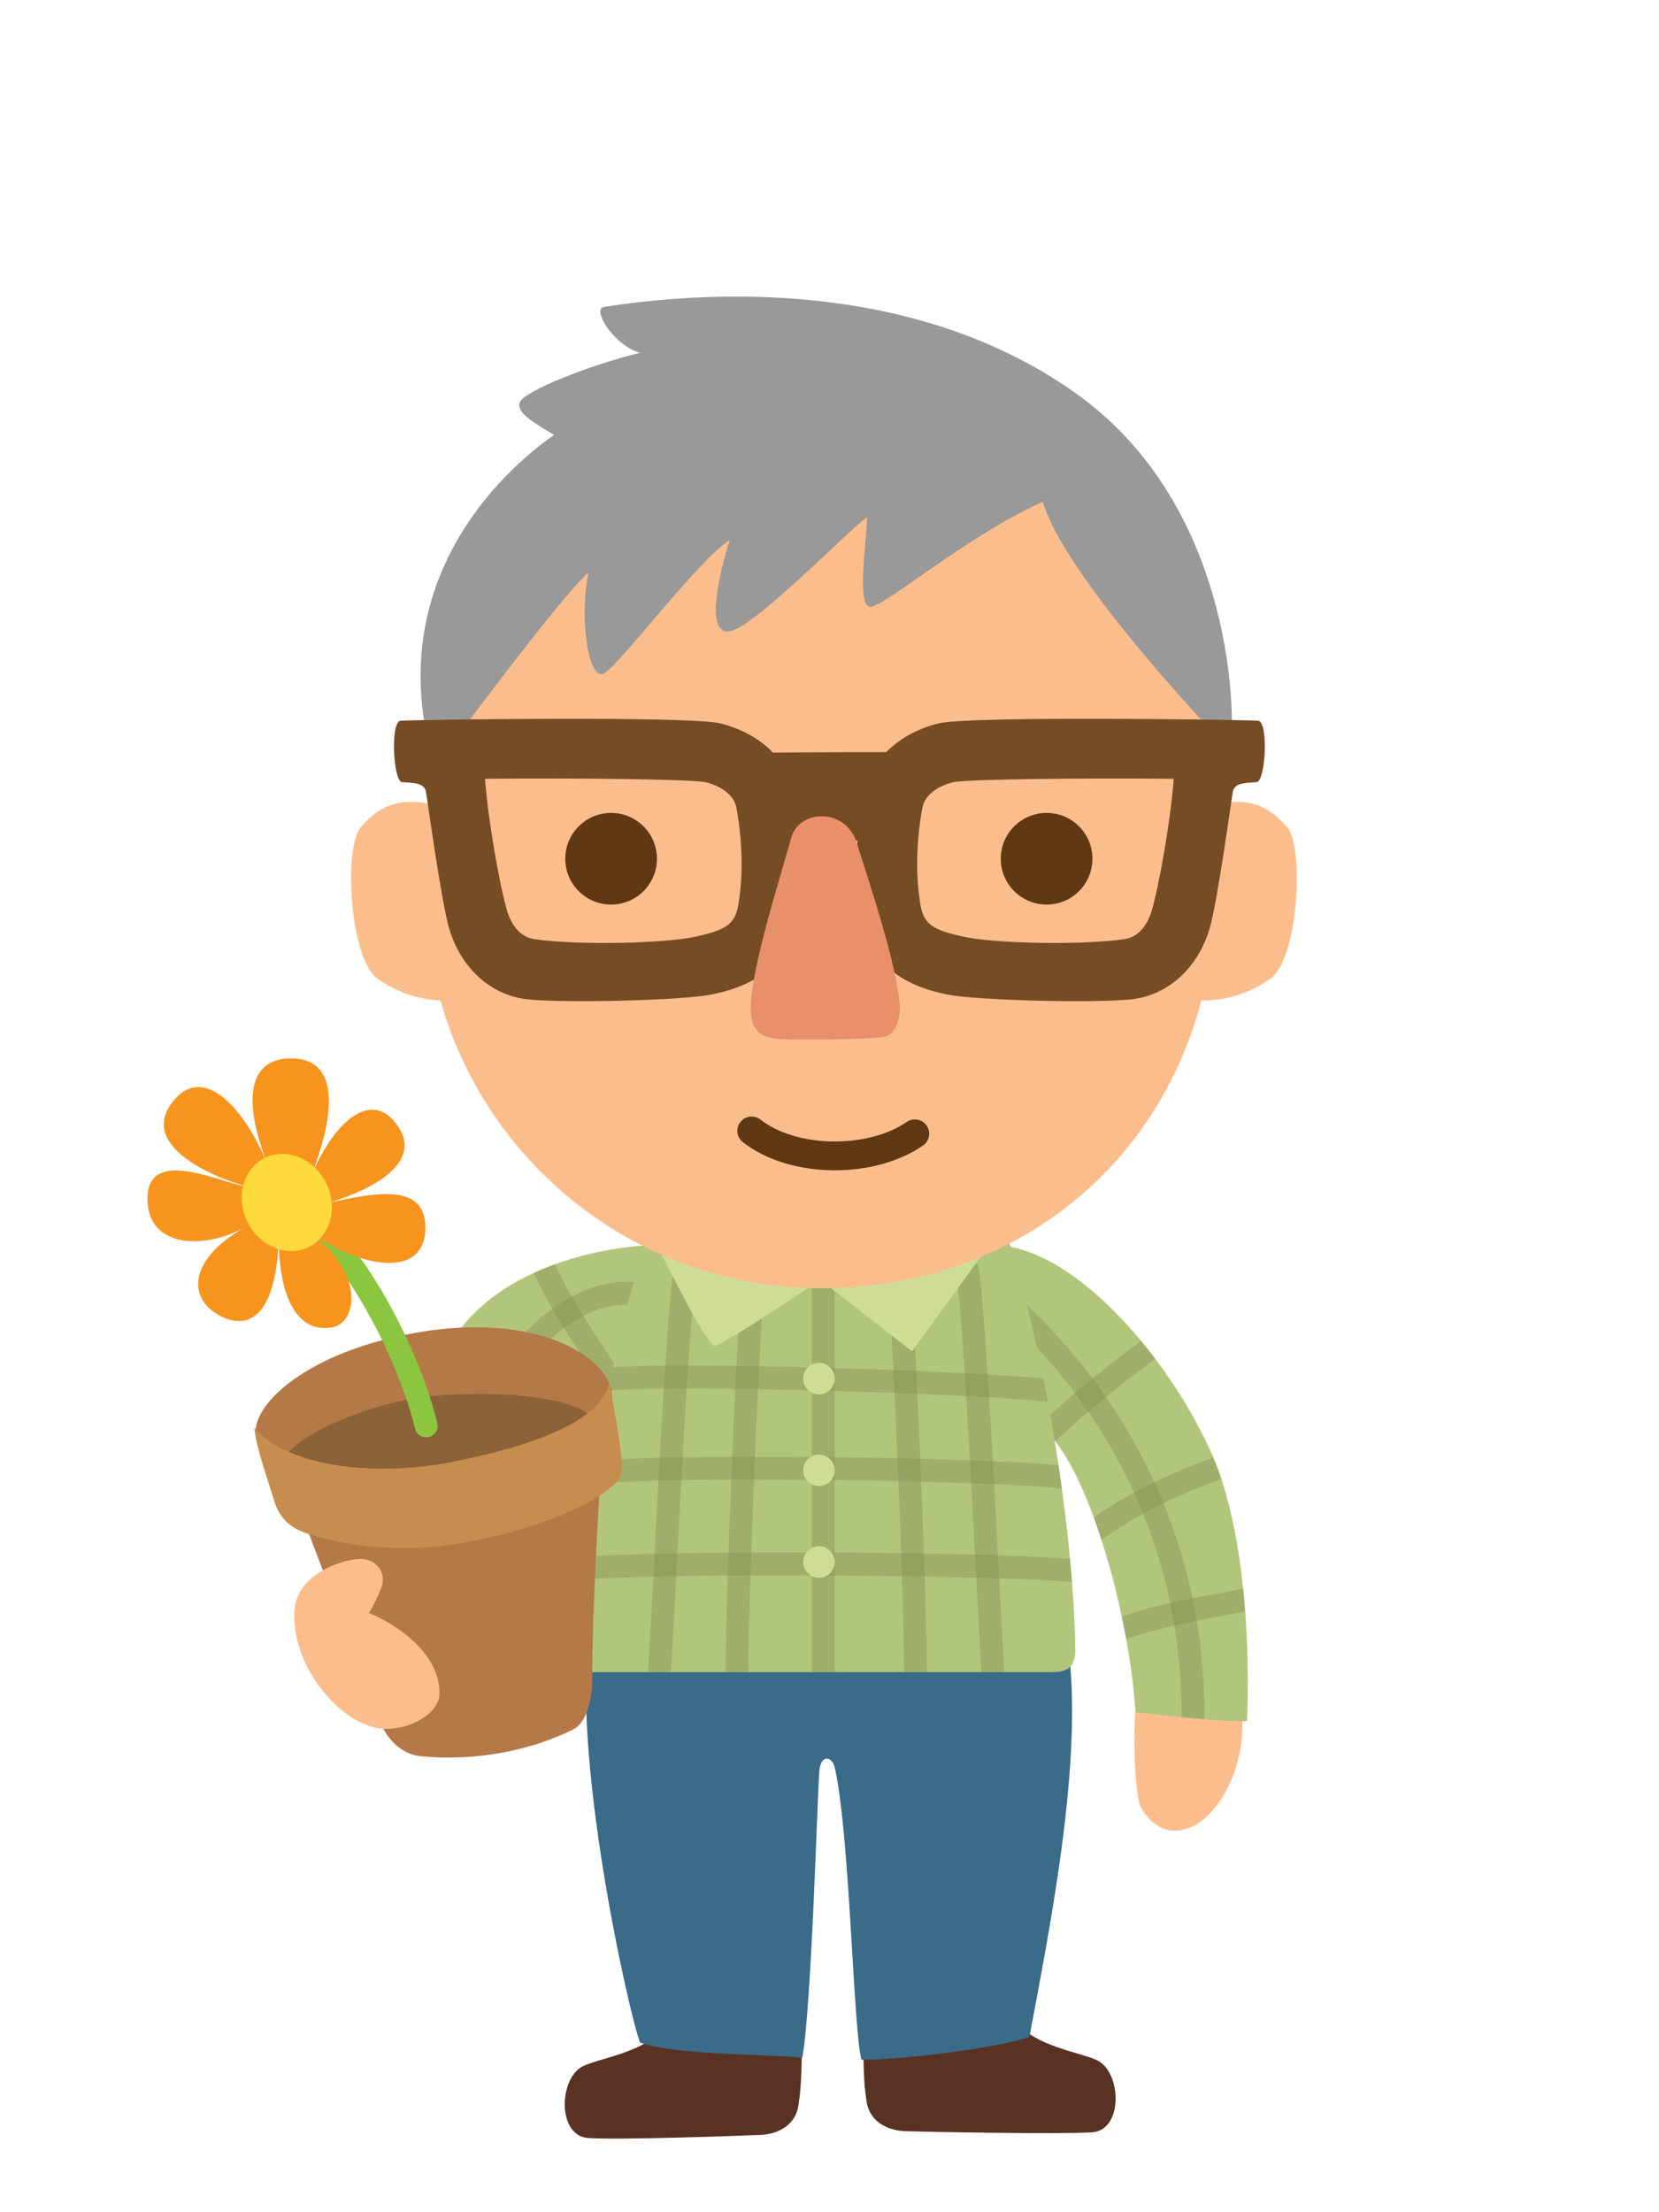 <?xml version="1.0" encoding="utf-8"?>
<!-- Generator: Adobe Illustrator 16.0.0, SVG Export Plug-In . SVG Version: 6.00 Build 0)  -->
<!DOCTYPE svg PUBLIC "-//W3C//DTD SVG 1.1//EN" "http://www.w3.org/Graphics/SVG/1.1/DTD/svg11.dtd">
<svg version="1.1" id="Layer_1" xmlns="http://www.w3.org/2000/svg" xmlns:xlink="http://www.w3.org/1999/xlink" x="0px" y="0px"
	 width="210px" height="280px" viewBox="0 0 210 280" enable-background="new 0 0 210 280" xml:space="preserve">
<g>
	<path fill="#593224" d="M128.55,255.629c2.055,3.474,8.898,4.197,10.634,5.316c2.81,1.813,2.9,8.701-0.967,8.943
		c-4.128,0.26-21.713-0.068-23.714-0.152c-2.176-0.09-4.41-1.202-4.805-3.715c-0.453-2.9-0.33-4.954-0.481-7.733
		C112.571,258.289,128.55,255.629,128.55,255.629"/>
	<path fill="#593224" d="M84.151,256.355c-2.053,3.474-8.895,4.197-10.633,5.317c-2.809,1.813-2.899,8.7,0.968,8.942
		c4.129,0.26,19.776-0.31,21.778-0.394c2.175-0.091,4.408-1.202,4.803-3.716c0.453-2.899,0.331-4.953,0.482-7.732
		C98.197,258.772,84.151,256.355,84.151,256.355"/>
	<path fill="#3A6B89" d="M74.732,205.846c-2.659,15.467,4.833,48.818,6.283,52.684c4.833,1.692,17.401,1.45,20.542,1.932
		c1.209-6.765,1.935-34.557,2.175-36.491c0.241-1.934,1.603-1.672,1.933-0.241c1.893,8.145,2.351,33.274,3.379,36.974
		c6.041,0,18.125-1.691,21.266-2.899c2.658-14.26,7.256-36.976,4.598-51.234L74.732,205.846z"/>
	<path fill="#FCBD8D" d="M143.844,215.754c-0.416,1.567-0.416,11.57,0.726,13.292c1.254,1.89,3.213,3.498,6.282,2.175
		c3.07-1.322,7.25-7.25,6.284-15.467C157.136,215.754,144.174,214.509,143.844,215.754"/>
	<path fill="#B2C67B" d="M131.035,180.109c6.162,3.263,11.962,23.925,12.688,36.612c0,0,12.323,1.451,14.136,1.088
		c0.364-8.338-0.132-22.987-3.987-32.625c-4.35-10.875-16.312-26.463-27.188-27.551L131.035,180.109z"/>
	<g>
		<defs>
			<path id="SVGID_25_" d="M131.036,180.109c6.16,3.263,11.962,23.924,12.687,36.613c0,0,12.324,1.45,14.136,1.087
				c0.364-8.338-0.131-22.987-3.986-32.625c-4.35-10.875-16.312-26.463-27.188-27.551L131.036,180.109z"/>
		</defs>
		<clipPath id="SVGID_2_">
			<use xlink:href="#SVGID_25_"  overflow="visible"/>
		</clipPath>
		<g opacity="0.4" clip-path="url(#SVGID_2_)">
			<g>
				<defs>
					<rect id="SVGID_27_" x="139.48" y="200.803" width="19.771" height="7.445"/>
				</defs>
				<clipPath id="SVGID_4_">
					<use xlink:href="#SVGID_27_"  overflow="visible"/>
				</clipPath>
				<path clip-path="url(#SVGID_4_)" fill="#818C53" d="M140.711,208.248l-1.228-2.628c4.332-2.022,10.346-3.142,15.178-4.042
					c1.451-0.27,2.806-0.522,3.982-0.775l0.607,2.836c-1.199,0.257-2.579,0.514-4.061,0.79
					C150.522,205.299,144.709,206.382,140.711,208.248"/>
			</g>
		</g>
		<g opacity="0.4" clip-path="url(#SVGID_2_)">
			<g>
				<defs>
					<rect id="SVGID_29_" x="134.761" y="184.171" width="20.66" height="12.953"/>
				</defs>
				<clipPath id="SVGID_6_">
					<use xlink:href="#SVGID_29_"  overflow="visible"/>
				</clipPath>
				<path clip-path="url(#SVGID_6_)" fill="#818C53" d="M136.731,197.124l-1.97-2.129c5.29-4.892,13.665-8.799,19.74-10.824
					l0.917,2.751C149.631,188.852,141.683,192.543,136.731,197.124"/>
			</g>
		</g>
		<g opacity="0.4" clip-path="url(#SVGID_2_)">
			<g>
				<defs>
					<rect id="SVGID_31_" x="129.561" y="168.028" width="18.95" height="16.28"/>
				</defs>
				<clipPath id="SVGID_8_">
					<use xlink:href="#SVGID_31_"  overflow="visible"/>
				</clipPath>
				<path clip-path="url(#SVGID_8_)" fill="#818C53" d="M131.778,184.308l-2.214-1.873c2.489-2.941,10.98-10.168,17.341-14.408
					l1.608,2.413C141.969,174.803,133.85,181.861,131.778,184.308"/>
			</g>
		</g>
		<g opacity="0.4" clip-path="url(#SVGID_2_)">
			<g>
				<defs>
					<rect id="SVGID_33_" x="125.381" y="162.695" width="27.09" height="57.339"/>
				</defs>
				<clipPath id="SVGID_10_">
					<use xlink:href="#SVGID_33_"  overflow="visible"/>
				</clipPath>
				<path clip-path="url(#SVGID_10_)" fill="#818C53" d="M152.422,220.034l-2.897-0.1c1-29.023-14.699-46.94-24.146-55.036
					l1.887-2.202C137.108,171.131,153.464,189.798,152.422,220.034"/>
			</g>
		</g>
	</g>
	<path fill="#B2C67B" d="M83.91,157.633c-3.987-0.362-26.825,1.812-29.362,19.575l24.649,5.438L83.91,157.633z"/>
	<g>
		<defs>
			<path id="SVGID_35_" d="M54.547,177.209l24.651,5.437l4.713-25.013c-0.246-0.022-0.563-0.035-0.942-0.035
				C77.188,157.598,56.929,160.538,54.547,177.209"/>
		</defs>
		<clipPath id="SVGID_12_">
			<use xlink:href="#SVGID_35_"  overflow="visible"/>
		</clipPath>
		<g opacity="0.4" clip-path="url(#SVGID_12_)">
			<g>
				<defs>
					<rect id="SVGID_37_" x="61.11" y="162.232" width="20.101" height="15.044"/>
				</defs>
				<clipPath id="SVGID_14_">
					<use xlink:href="#SVGID_37_"  overflow="visible"/>
				</clipPath>
				<path clip-path="url(#SVGID_14_)" fill="#818C53" d="M63.687,177.276l-2.57-1.342c2.762-5.293,10.523-14.932,20.099-13.572
					l-0.41,2.871C72.836,164.096,66.121,172.612,63.687,177.276"/>
			</g>
		</g>
		<g opacity="0.4" clip-path="url(#SVGID_12_)">
			<g>
				<defs>
					<rect id="SVGID_39_" x="66.831" y="158.25" width="14.77" height="22.11"/>
				</defs>
				<clipPath id="SVGID_16_">
					<use xlink:href="#SVGID_39_"  overflow="visible"/>
				</clipPath>
				<path clip-path="url(#SVGID_16_)" fill="#818C53" d="M78.972,180.36c-1.035-2.216-2.84-4.962-4.75-7.87
					c-2.77-4.217-5.91-8.998-7.391-13.295l2.742-0.945c1.361,3.954,4.396,8.573,7.072,12.648c1.971,2.998,3.83,5.829,4.953,8.235
					L78.972,180.36z"/>
			</g>
		</g>
	</g>
	<path fill="#B2C67B" d="M133.216,211.646H73.397c0.362-18.487,4.35-45.675,9.062-55.462h44.949
		c4.834,14.848,8.464,37.096,8.705,52.563C136.149,210.921,135.149,211.646,133.216,211.646"/>
	<g>
		<defs>
			<path id="SVGID_41_" d="M82.46,156.184c-4.712,9.787-8.7,36.975-9.062,55.462h59.818c1.933,0,2.934-0.725,2.898-2.899
				c-0.241-15.467-3.869-37.715-8.703-52.562H82.46z"/>
		</defs>
		<clipPath id="SVGID_18_">
			<use xlink:href="#SVGID_41_"  overflow="visible"/>
		</clipPath>
		<g opacity="0.4" clip-path="url(#SVGID_18_)">
			<g>
				<defs>
					<rect id="SVGID_43_" x="72.521" y="196.482" width="65.23" height="3.913"/>
				</defs>
				<clipPath id="SVGID_19_">
					<use xlink:href="#SVGID_43_"  overflow="visible"/>
				</clipPath>
				<path clip-path="url(#SVGID_19_)" fill="#818C53" d="M137.364,200.395c-7.496-1.021-53.834-1.463-64.543-0.356l-0.299-2.885
					c10.297-1.067,56.631-0.805,65.233,0.368L137.364,200.395z"/>
			</g>
		</g>
		<g opacity="0.4" clip-path="url(#SVGID_18_)">
			<g>
				<defs>
					<rect id="SVGID_45_" x="73.11" y="184.369" width="61.78" height="4.06"/>
				</defs>
				<clipPath id="SVGID_21_">
					<use xlink:href="#SVGID_45_"  overflow="visible"/>
				</clipPath>
				<path clip-path="url(#SVGID_21_)" fill="#818C53" d="M134.435,188.429c-6.401-1.011-53.552-1.812-60.752-0.374l-0.569-2.843
					c7.653-1.531,55.047-0.71,61.772,0.353L134.435,188.429z"/>
			</g>
		</g>
		<g opacity="0.4" clip-path="url(#SVGID_18_)">
			<g>
				<defs>
					<rect id="SVGID_47_" x="76.061" y="172.832" width="58.091" height="4.724"/>
				</defs>
				<clipPath id="SVGID_23_">
					<use xlink:href="#SVGID_47_"  overflow="visible"/>
				</clipPath>
				<path clip-path="url(#SVGID_23_)" fill="#818C53" d="M133.72,177.556c-7.524-1.129-51.16-2.458-57.185-1.454l-0.478-2.86
					c6.959-1.162,51.209,0.413,58.093,1.446L133.72,177.556z"/>
			</g>
		</g>
		<g opacity="0.4" clip-path="url(#SVGID_18_)">
			<g>
				<defs>
					<rect id="SVGID_49_" x="112.221" y="159.954" width="5.101" height="53.99"/>
				</defs>
				<clipPath id="SVGID_24_">
					<use xlink:href="#SVGID_49_"  overflow="visible"/>
				</clipPath>
				<path clip-path="url(#SVGID_24_)" fill="#818C53" d="M117.271,213.944l-2.891-0.246c0.36-4.215-1.432-48.556-2.154-53.309
					l2.867-0.435C115.824,164.764,117.634,209.672,117.271,213.944"/>
			</g>
		</g>
		<g opacity="0.4" clip-path="url(#SVGID_18_)">
			<g>
				<defs>
					<rect id="SVGID_51_" x="120.94" y="159.926" width="6.48" height="55.861"/>
				</defs>
				<clipPath id="SVGID_26_">
					<use xlink:href="#SVGID_51_"  overflow="visible"/>
				</clipPath>
				<path clip-path="url(#SVGID_26_)" fill="#818C53" d="M125.919,215.788c-1.383,0-1.482-1.286-1.578-2.529
					c-0.061-0.777-0.133-1.904-0.215-3.309c-0.163-2.788-0.367-6.675-0.598-11.071c-0.748-14.215-1.77-33.683-2.591-38.461
					l2.859-0.491c0.85,4.946,1.877,24.513,2.627,38.8c0.375,7.15,0.731,13.92,0.881,15.134l0.12,0.003
					c-0.037,1.266-0.535,1.913-1.48,1.924H125.919z M124.592,213.78l2.7,0.079c-0.143-0.446-0.661-1-1.414-0.971
					C125.2,212.912,124.765,213.363,124.592,213.78"/>
			</g>
		</g>
		<g opacity="0.4" clip-path="url(#SVGID_18_)">
			<g>
				<defs>
					<rect id="SVGID_53_" x="102.761" y="160.172" width="2.9" height="54.012"/>
				</defs>
				<clipPath id="SVGID_28_">
					<use xlink:href="#SVGID_53_"  overflow="visible"/>
				</clipPath>
				<rect x="102.76" y="160.171" clip-path="url(#SVGID_28_)" fill="#818C53" width="2.899" height="54.013"/>
			</g>
		</g>
		<g opacity="0.4" clip-path="url(#SVGID_18_)">
			<g>
				<defs>
					<rect id="SVGID_55_" x="91.841" y="159.954" width="5.09" height="53.99"/>
				</defs>
				<clipPath id="SVGID_30_">
					<use xlink:href="#SVGID_55_"  overflow="visible"/>
				</clipPath>
				<path clip-path="url(#SVGID_30_)" fill="#818C53" d="M91.89,213.944c-0.363-4.272,1.446-49.18,2.178-53.99l2.867,0.435
					c-0.723,4.753-2.515,49.094-2.154,53.309L91.89,213.944z"/>
			</g>
		</g>
		<g opacity="0.4" clip-path="url(#SVGID_18_)">
			<g>
				<defs>
					<rect id="SVGID_57_" x="81.73" y="159.926" width="6.49" height="55.861"/>
				</defs>
				<clipPath id="SVGID_32_">
					<use xlink:href="#SVGID_57_"  overflow="visible"/>
				</clipPath>
				<path clip-path="url(#SVGID_32_)" fill="#818C53" d="M83.241,215.787h-0.025c-0.945-0.011-1.443-0.658-1.48-1.924l0.119-0.003
					c0.15-1.213,0.506-7.978,0.881-15.123c0.75-14.291,1.778-33.864,2.628-38.811l2.859,0.491
					c-0.822,4.779-1.845,24.253-2.591,38.472c-0.23,4.394-0.435,8.278-0.598,11.064c-0.083,1.403-0.154,2.53-0.215,3.306
					C84.724,214.502,84.624,215.787,83.241,215.787 M83.229,212.887c-0.743,0-1.222,0.538-1.36,0.972l2.7-0.079
					c-0.173-0.417-0.608-0.869-1.286-0.892C83.265,212.887,83.247,212.887,83.229,212.887"/>
			</g>
		</g>
	</g>
	<path fill="#CFDD94" d="M105.66,197.707c0,1.102-0.894,1.994-1.994,1.994c-1.102,0-1.993-0.892-1.993-1.994
		s0.892-1.993,1.993-1.993C104.767,195.713,105.66,196.604,105.66,197.707"/>
	<path fill="#CFDD94" d="M105.66,186.098c0,1.102-0.894,1.994-1.994,1.994c-1.102,0-1.993-0.892-1.993-1.994
		s0.892-1.993,1.993-1.993C104.767,184.105,105.66,184.996,105.66,186.098"/>
	<path fill="#CFDD94" d="M105.66,174.49c0,1.102-0.894,1.994-1.994,1.994c-1.102,0-1.993-0.892-1.993-1.994s0.892-1.993,1.993-1.993
		C104.767,172.497,105.66,173.388,105.66,174.49"/>
	<path fill="#CFDD94" d="M82.46,156.184c0,0,6.888,14.137,7.975,14.137c1.088,0,13.413-8.337,13.413-8.337l11.599,9.062l10.514-14.5
		L82.46,156.184z"/>
	<path fill="#FCBD8D" d="M150.372,102.83c6.282-2.227,9.412-1.753,12.562,1.879c2.175,2.507,1.451,16.675-2.174,19.213
		c-3.658,2.559-7.976,3.262-11.839,2.302L150.372,102.83z"/>
	<path fill="#FCBD8D" d="M58.229,102.83c-6.282-2.227-9.412-1.753-12.563,1.879c-2.174,2.507-1.449,16.675,2.176,19.213
		c3.656,2.559,7.976,3.262,11.838,2.302L58.229,102.83z"/>
	<path fill="#FCBD8D" d="M153.928,113.023c-0.537,29.877-22.397,50.025-50.024,50.025c-27.629,0-50.026-22.397-50.026-50.025
		s17.467-59.668,52.038-59.665C152.65,53.361,154.504,80.904,153.928,113.023"/>
	<path fill="#603813" d="M105.69,148.126c-4.335,0-8.646-1.197-11.663-3.567c-0.787-0.619-0.923-1.759-0.305-2.546
		c0.618-0.786,1.759-0.923,2.545-0.305c4.544,3.571,13.542,3.714,18.515,0.295c0.825-0.565,1.954-0.357,2.521,0.467
		c0.566,0.824,0.357,1.953-0.467,2.52C113.786,147.087,109.729,148.126,105.69,148.126"/>
	<path fill="#999999" d="M155.685,94.921c0.484,0.483,2.406-29.602-19.573-45.191c-20.784-14.742-47.368-12.809-59.692-10.875
		c-1.51,0.237,1.207,4.833,4.592,5.799c-6.042,1.451-14.742,4.833-15.225,6.284c-0.482,1.45,2.416,2.9,4.35,4.108
		c-7.25,5.075-21.026,18.608-15.709,39.875h2.175c0,0,14.5-19.575,17.886-22.476c-1.209,5.801,0,13.777,1.932,12.809
		c1.933-0.967,11.841-14.258,15.949-16.917c-1.207,3.867-3.142,11.601-0.242,11.601c2.9,0,15.226-12.809,17.643-14.5
		c-0.24,4.349-1.207,10.875,0.242,11.358c1.45,0.483,11.841-8.7,21.99-13.292C134.661,72.688,152.624,91.866,155.685,94.921"/>
	<path fill="#B57948" d="M37.752,190.622c0.967,2.416,8.685,22.801,10.147,26.824c0.968,2.659,2.902,4.593,5.318,4.834
		c7.25,0.725,14.268-0.849,19.333-3.384c1.933-0.966,2.417-4.336,2.417-6.524c0-10.633,1.209-28.034,1.209-28.034L37.752,190.622z"
		/>
	<path fill="#B57948" d="M32.437,181.921c-0.968-3.867,6.282-10.875,20.54-13.292c14.819-2.512,23.442,2.9,24.409,7.25
		c0.968,4.351-4.35,8.471-21.508,12.083C46.694,189.896,33.403,185.789,32.437,181.921"/>
	<path fill="#8C6239" d="M35.577,186.513c-1.208-3.867,10.395-8.7,17.884-9.667c7.491-0.967,21.749-0.483,21.991,3.866
		c0,0-9.908,6.042-18.607,7.734C52.101,189.368,35.806,187.242,35.577,186.513"/>
	<path fill="#C68D4E" d="M32.194,180.712c4.107,4.834,14.984,6.282,24.893,4.351c9.907-1.934,19.09-5.076,20.057-10.151
		c0.726,4.109,1.264,7.261,1.449,8.943c0.244,2.174,0.158,3.12-0.846,4.047c-2.357,2.175-8.451,5.354-18.729,7.311
		c-10.15,1.933-19.331-0.483-21.507-1.692c-1.608-0.894-2.418-2.174-2.899-3.867C34.064,187.738,32.435,183.371,32.194,180.712"/>
	<path fill="#8CC63F" d="M53.943,181.921c-0.653,0-1.247-0.444-1.408-1.107c-2.084-8.564-8.391-20.869-14.459-25.536
		c-0.634-0.488-0.753-1.399-0.265-2.033c0.488-0.635,1.398-0.753,2.033-0.265c6.766,5.203,13.317,18.143,15.509,27.148
		c0.188,0.778-0.288,1.563-1.066,1.751C54.173,181.909,54.056,181.921,53.943,181.921"/>
	<path fill="#F7941E" d="M33.831,147.276c-3.288-8.482-2.195-13.408,3.143-13.315c5.844,0.1,5.574,6.617,2.525,14.595
		c3.323-7.514,7.951-10.52,10.956-5.893c3.005,4.625-3.53,8.012-8.986,9.626c6.196-1.426,12.65-2.626,12.37,3.453
		c-0.26,5.635-7.135,5.128-14.256,0.561c6.675,5.084,5.491,11.119,2.555,11.686c-4.062,0.784-6.755-2.896-6.875-11.125
		c-0.289,9.229-3.506,11.646-7.281,9.742c-4.442-2.24-4.182-7.446,3.611-11.591c-5.436,3.244-12.678,3.051-12.92-2.991
		c-0.292-7.248,9.533-2.154,12.461-1.885c-4.203-1.144-13.961-5.268-9.045-10.965C25.886,134.774,30.89,140.222,33.831,147.276"/>
	<path fill="#FFDA3A" d="M41.276,149.716c1.549,3.105,0.578,6.733-2.171,8.104c-2.747,1.369-6.228-0.039-7.778-3.144
		c-1.548-3.106-0.576-6.733,2.172-8.103C36.245,145.204,39.729,146.609,41.276,149.716"/>
	<path fill="#FCBD8D" d="M37.269,203.913c0.242-4.107,4.593-6.042,7.492-6.524c2.9-0.484,4.002,1.639,3.625,3.141
		c-0.242,0.967-1.209,2.901-1.691,3.625c1.932,0.725,8.941,4.35,8.941,10.151c0,2.909-4.793,5.165-8.217,4.349
		C42.344,217.446,36.884,210.443,37.269,203.913"/>
	<path fill="#754C24" d="M95.212,95.311c1.712-0.115,19.031-0.115,19.031-0.115l-1.331,11.262l-16.937-0.231L95.212,95.311z"/>
	<path fill="#754C24" d="M119.925,125.875c-3.03-0.611-9.612-2.277-10.947-9.967c-1.123-6.45-0.205-12.684,0.24-15.065
		c0.847-4.526,4.427-7.995,9.572-9.283c3.9-0.974,39.133-0.462,40.471-0.335c1.341,0.128,0.931,7.665-0.176,7.769
		c-1.106,0.105-2.787,0-3.018,1.161c-0.169,0.838-1.934,13.902-2.943,17.339c-1.496,5.082-5.339,8.54-10.031,9.002
		C138.183,126.979,123.669,126.63,119.925,125.875 M120.648,98.996c-0.81,0.202-3.479,1.034-3.897,3.259
		c-0.369,1.971-1.131,7.121-0.224,12.34c0.433,2.493,1.726,3.097,5.166,3.908c3.947,0.929,15.097,1.161,20.637,0.367
		c2.218-0.318,3.149-2.55,3.439-3.539c0.973-3.303,2.444-11.66,2.801-16.76C137.669,98.451,122.673,98.613,120.648,98.996"/>
	<path fill="#754C24" d="M66.878,126.496c-4.691-0.462-8.533-3.92-10.029-9.002c-1.01-3.438-2.775-16.501-2.943-17.339
		c-0.232-1.161-1.912-1.057-3.02-1.161c-1.104-0.105-1.517-7.641-0.178-7.769c1.34-0.128,36.573-0.639,40.475,0.335
		c5.146,1.287,8.723,4.757,9.57,9.282c0.446,2.381,1.364,8.616,0.241,15.066c-1.336,7.689-7.916,9.355-10.948,9.967
		C86.304,126.631,71.789,126.979,66.878,126.496 M61.4,98.571c0.356,5.1,1.83,13.457,2.801,16.76c0.292,0.989,1.22,3.22,3.441,3.539
		c5.538,0.794,16.688,0.561,20.636-0.367c3.441-0.811,4.732-1.415,5.165-3.909c0.909-5.218,0.146-10.368-0.224-12.339
		c-0.416-2.225-3.088-3.057-3.896-3.259C87.298,98.613,72.3,98.451,61.4,98.571"/>
	<path fill="#603813" d="M138.282,108.691c0,3.204-2.596,5.801-5.801,5.801c-3.202,0-5.801-2.597-5.801-5.801
		c0-3.203,2.599-5.8,5.801-5.8C135.687,102.891,138.282,105.488,138.282,108.691"/>
	<path fill="#603813" d="M83.155,108.691c0,3.204-2.598,5.801-5.801,5.801c-3.202,0-5.801-2.597-5.801-5.801
		c0-3.203,2.599-5.8,5.801-5.8C80.558,102.891,83.155,105.488,83.155,108.691"/>
	<path fill="#E89069" d="M100.107,106.18c0.935-3.784,6.903-3.982,8.302,0.398c1.831,5.731,5.166,15.73,5.477,20.709
		c0.086,1.349-0.311,3.716-2.176,3.982c-1.865,0.265-11.763,0.465-13.418,0.199c-1.658-0.265-3.141-0.668-3.264-3.584
		C94.82,123.038,99.409,109.01,100.107,106.18"/>
</g>
</svg>